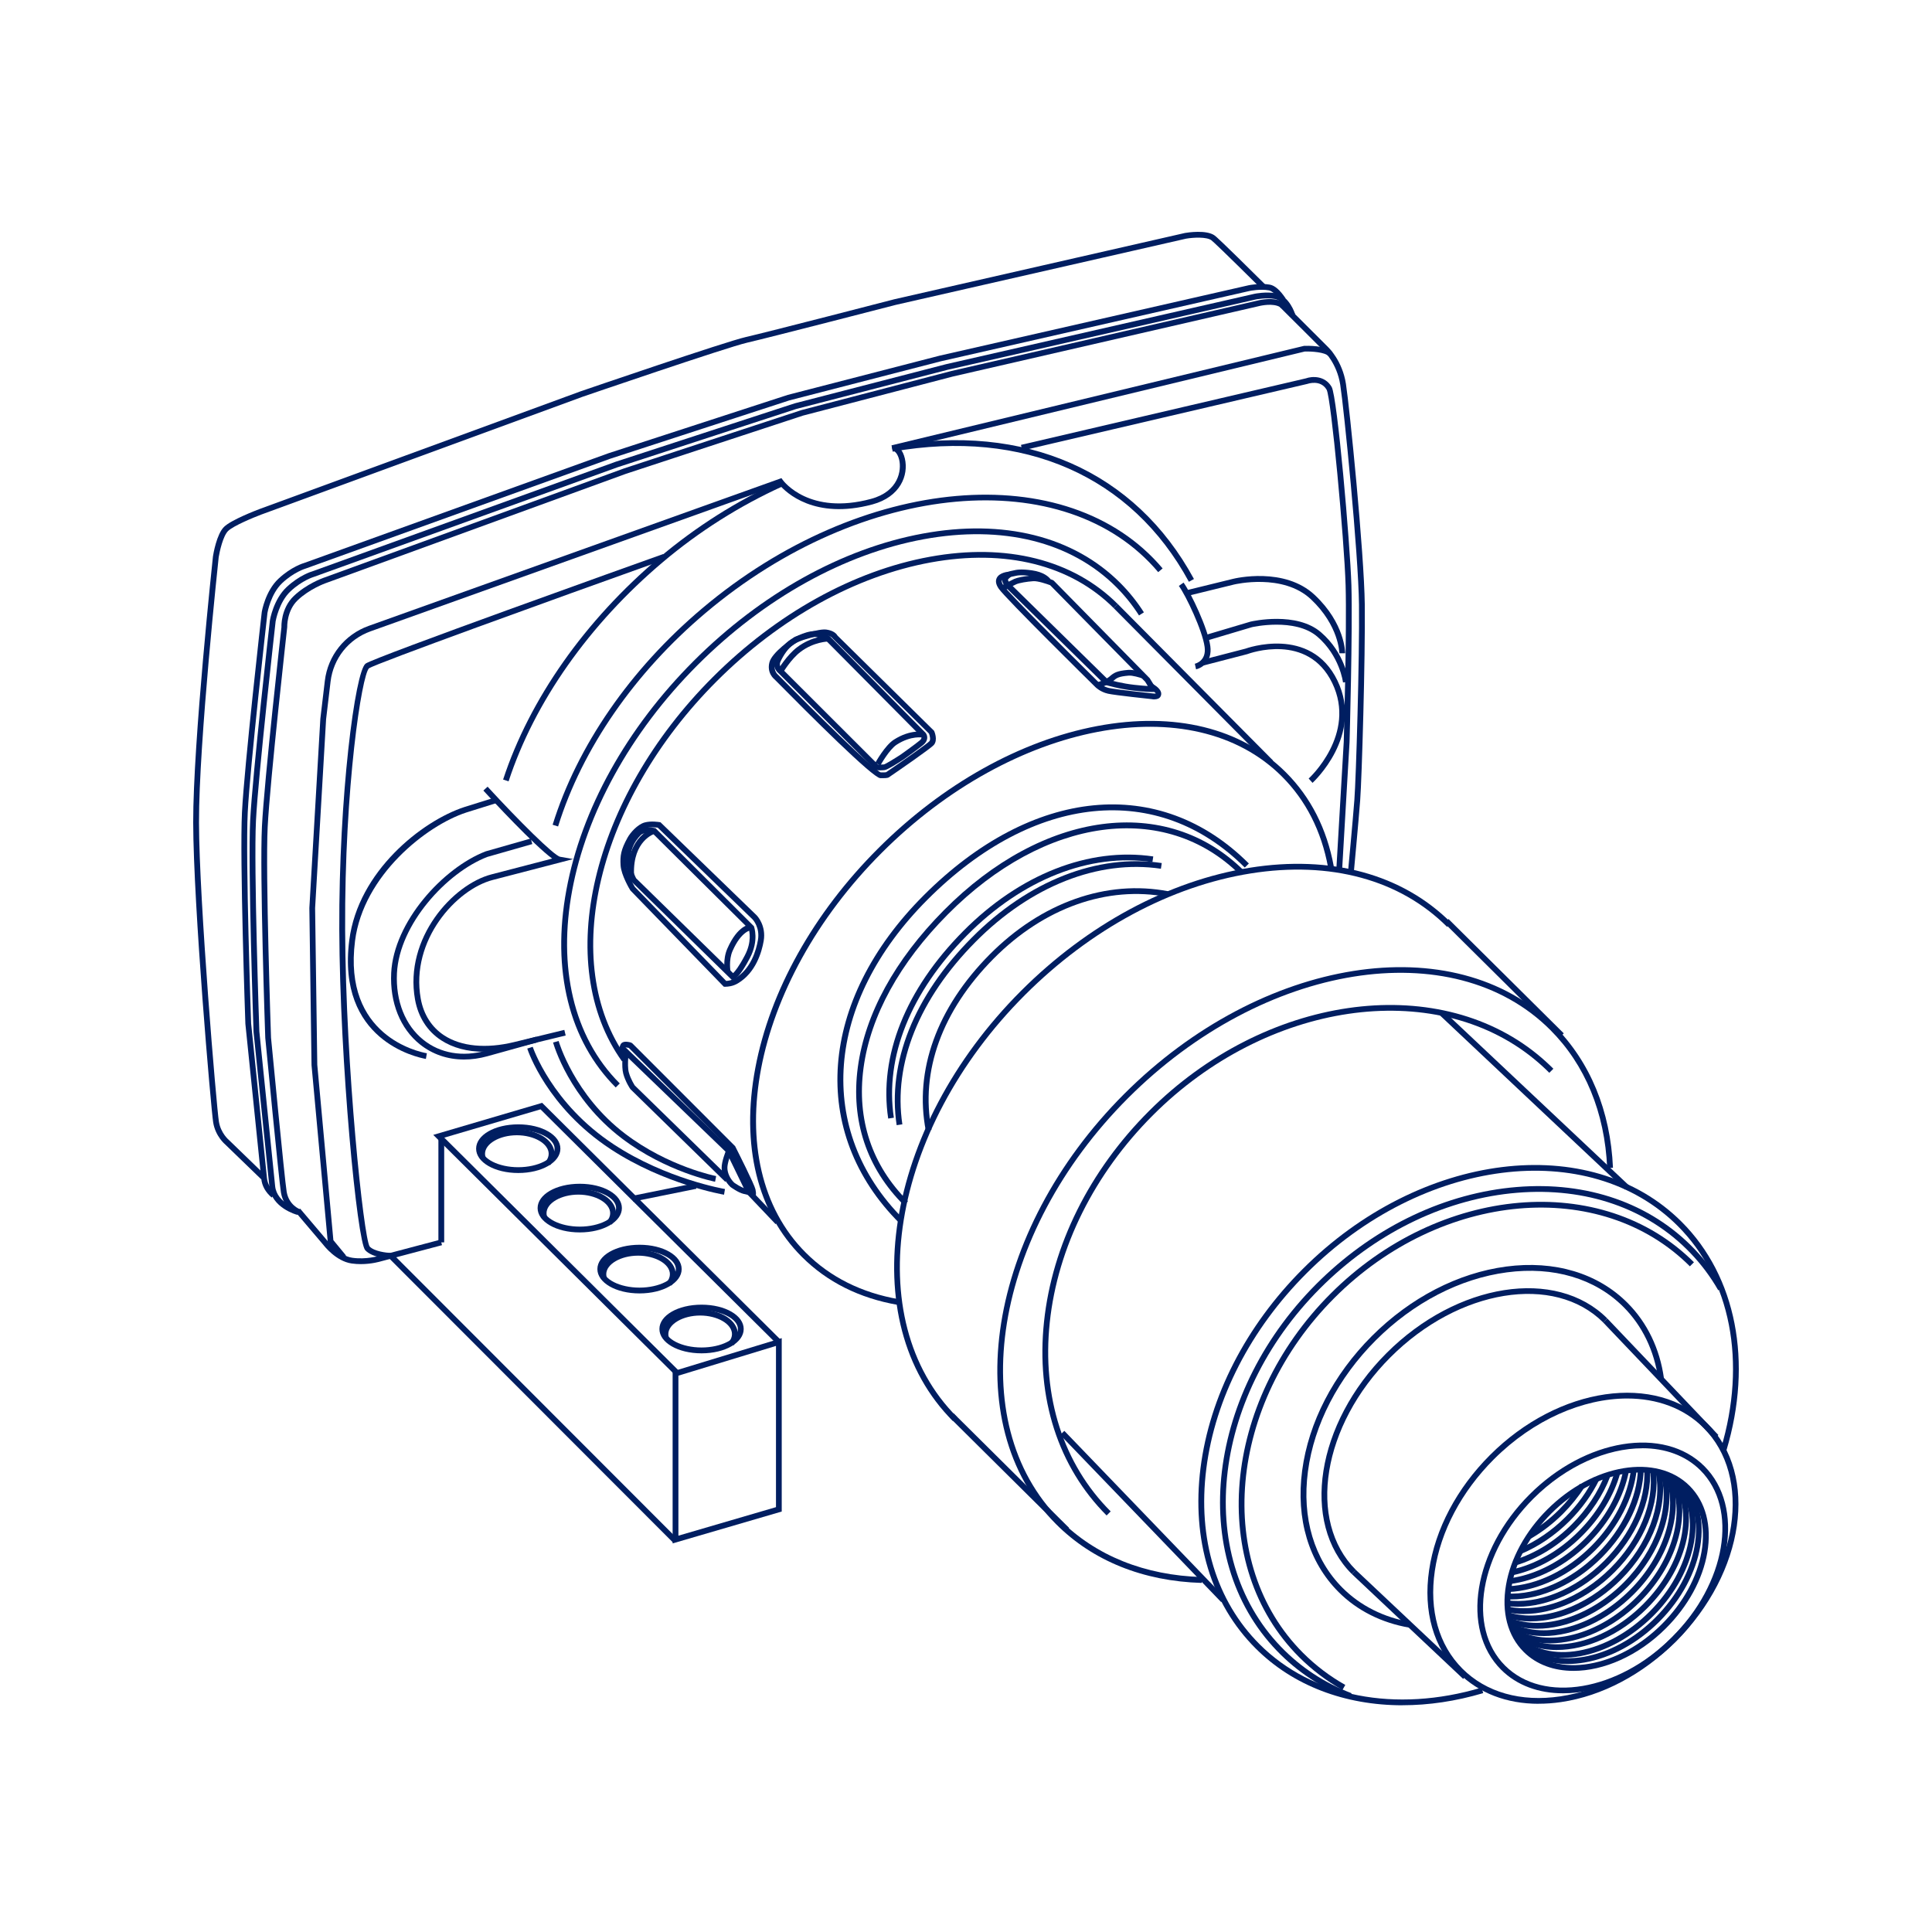 <?xml version="1.0" encoding="UTF-8"?>
<svg xmlns="http://www.w3.org/2000/svg" width="350" height="350" viewBox="0 0 350 350" fill="none">
  <path d="M121.852 279.595V248.444L141.617 242.415V273.828L121.852 279.603V279.595ZM122.9 249.214V278.203L140.577 273.034V243.824L122.9 249.214V249.214Z" fill="#001E61"></path>
  <path d="M122.138 248.952L78.487 205.596L98.22 199.788L141.462 242.743L140.724 243.488L97.917 200.968L80.486 206.095L122.876 248.215L122.138 248.952Z" fill="#001E61"></path>
  <path d="M71.14 227.127L70.398 227.868L121.874 279.398L122.616 278.657L71.14 227.127Z" fill="#001E61"></path>
  <path d="M125.956 214.329L114.507 216.644L114.715 217.671L126.164 215.356L125.956 214.329Z" fill="#001E61"></path>
  <path d="M65.365 229.006C64.841 229.006 64.284 228.974 63.702 228.892C60.852 228.49 58.681 225.664 58.591 225.541L53.586 219.644L54.381 218.964L59.402 224.886C59.443 224.935 61.425 227.516 63.842 227.86C66.356 228.212 68.625 227.524 68.65 227.516L79.806 224.567L80.076 225.574L68.936 228.523C68.871 228.539 67.356 229.006 65.357 229.006H65.365Z" fill="#001E61"></path>
  <path d="M245.244 158.054L244.204 157.955C244.212 157.865 245.056 148.888 245.359 144.899C245.662 140.934 246.301 119.26 246.195 109.553C246.088 100.191 243.45 73.864 242.795 69.687C242.197 65.853 239.912 63.666 239.887 63.642L239.404 63.158C237.971 61.725 235.382 59.128 231.77 55.549L232.507 54.803C236.111 58.391 238.708 60.988 240.141 62.421L240.616 62.896C240.706 62.986 243.18 65.345 243.827 69.531C244.483 73.725 247.137 100.158 247.243 109.553C247.349 119.276 246.711 141.008 246.407 144.989C246.104 148.994 245.261 157.972 245.253 158.062L245.244 158.054Z" fill="#001E61"></path>
  <path d="M47.328 213.648L40.791 207.324C40.791 207.324 39.03 205.891 38.621 203.351C38.236 200.976 35.033 163.984 35 149.003C34.976 134.439 38.547 101.125 38.58 100.789C38.645 100.363 39.243 96.775 40.578 95.457C41.864 94.179 46.468 92.426 46.984 92.229L105.158 70.899C106.239 70.531 131.411 61.897 135.13 61.053C138.808 60.218 161.784 54.279 162.013 54.214L214.667 42.205C215.084 42.132 218.582 41.575 220.073 42.68C220.269 42.828 220.875 43.278 229.271 51.601L228.534 52.346C221.637 45.515 219.786 43.778 219.45 43.524C218.598 42.885 216.19 43.008 214.871 43.237L162.259 55.237C162.038 55.295 139.053 61.233 135.359 62.077C131.698 62.913 105.772 71.8 105.51 71.89L47.352 93.212C46.001 93.72 42.274 95.252 41.316 96.202C40.398 97.111 39.784 99.921 39.62 100.928C39.587 101.239 36.016 134.496 36.049 149.003C36.073 163.247 39.235 200.615 39.653 203.179C39.997 205.309 41.471 206.53 41.488 206.538L48.057 212.894L47.328 213.648V213.648Z" fill="#001E61"></path>
  <path d="M80.469 205.841H79.421V225.066H80.469V205.841Z" fill="#001E61"></path>
  <path d="M54.053 220.07C53.947 220.037 51.424 219.144 50.899 216.064C50.539 213.935 48.155 189.091 48.057 188.034C48.041 187.706 47.033 158.152 47.451 149.756C47.869 141.368 50.957 113.862 50.989 113.584C50.981 113.526 50.85 110.209 53.234 107.956C55.527 105.786 58.435 104.737 58.558 104.696L113.071 84.849L145.189 74.29L172.367 67.205L227.74 54.468C227.805 54.451 229.902 53.886 231.598 54.378C233.343 54.886 234.522 56.728 234.571 56.802L233.687 57.359C233.687 57.359 232.663 55.77 231.303 55.377C229.894 54.967 228.018 55.467 227.994 55.475L172.613 68.213L145.475 75.29L113.407 85.832L58.91 105.679C58.91 105.679 56.076 106.703 53.955 108.718C51.923 110.635 52.03 113.592 52.03 113.625C51.997 113.985 48.909 141.459 48.491 149.814C48.073 158.169 49.089 187.673 49.097 187.977C49.122 188.206 51.571 213.812 51.931 215.9C52.349 218.341 54.307 219.062 54.389 219.087L54.053 220.078V220.07Z" fill="#001E61"></path>
  <path d="M53.856 220.086C53.668 220.037 49.204 218.817 48.803 214.991C48.573 212.829 45.935 186.961 45.935 186.961C45.919 186.625 44.903 157.038 45.321 148.634C45.747 140.23 48.86 112.691 48.893 112.421C48.917 112.241 49.54 108.587 51.907 106.368C54.233 104.189 56.469 103.533 56.568 103.509L111.547 83.645L143.96 73.07L171.384 65.977L227.265 53.223C227.363 53.198 229.394 52.805 231.098 53.124C233.597 53.583 234.588 56.794 234.629 56.933L233.629 57.236C233.629 57.236 232.777 54.501 230.91 54.157C229.403 53.878 227.502 54.247 227.486 54.255L171.638 67.001L144.255 74.086L111.891 84.644L56.887 104.5C56.83 104.516 54.758 105.131 52.628 107.129C50.531 109.095 49.941 112.527 49.933 112.56C49.908 112.814 46.787 140.32 46.37 148.683C45.952 157.047 46.968 186.592 46.984 186.887C46.984 186.887 49.622 212.722 49.843 214.885C50.17 217.989 54.086 219.062 54.127 219.079L53.856 220.086V220.086Z" fill="#001E61"></path>
  <path d="M49.228 216.957C48.106 215.998 47.459 214.852 47.328 213.533C47.099 211.37 44.453 185.486 44.453 185.486C44.436 185.15 43.412 155.547 43.838 147.135C44.264 138.73 47.385 111.175 47.418 110.897C47.443 110.716 48.073 107.063 50.441 104.843C52.775 102.656 55.011 102.009 55.109 101.985L110.22 82.113L142.706 71.538L170.204 64.436L226.216 51.674C226.314 51.65 228.354 51.256 230.058 51.568C230.951 51.731 231.876 52.534 232.876 54.009L232.007 54.598C230.975 53.083 230.271 52.673 229.861 52.6C228.354 52.321 226.445 52.69 226.429 52.698L170.442 65.452L142.993 72.537L110.548 83.104L55.421 102.984C55.363 103 53.283 103.615 51.145 105.613C49.04 107.587 48.45 111.011 48.45 111.044C48.425 111.298 45.296 138.812 44.879 147.184C44.453 155.547 45.477 185.109 45.493 185.404C45.493 185.404 48.139 211.256 48.36 213.41C48.466 214.45 48.991 215.368 49.9 216.146L49.22 216.94L49.228 216.957Z" fill="#001E61"></path>
  <path d="M70.755 228.015C70.624 228.015 67.487 227.917 66.168 226.491C64.685 224.894 61.564 192.391 61.466 168.44C61.368 144.227 64.325 121.594 66.233 120.218C67.855 119.047 114.815 102.271 120.164 100.363L120.517 101.346C99.653 108.792 68.142 120.194 66.848 121.07C65.553 122.258 62.408 142.433 62.523 168.44C62.629 193.448 65.873 224.14 66.962 225.811C67.79 226.704 70.01 226.958 70.796 226.983L70.771 228.031L70.755 228.015Z" fill="#001E61"></path>
  <path d="M243.139 157.39L242.099 157.333L243.434 134.381C243.434 134.192 244.008 114.058 243.77 106.039C243.524 97.692 241.149 72.144 240.338 70.612C239.232 68.728 236.98 69.506 236.881 69.539L185.195 81.613L184.957 80.597L236.586 68.54C237.61 68.163 240.002 67.975 241.239 70.088C242.271 71.849 244.597 98.675 244.819 106.006C245.056 114.058 244.491 134.225 244.483 134.43L243.148 157.398L243.139 157.39Z" fill="#001E61"></path>
  <path d="M61.876 228.105L59.386 225.091L56.437 192.965L56.044 164.492L58.034 130.212L58.845 123.356C59.386 118.769 62.433 114.943 66.782 113.387L141.568 86.618L141.797 86.937C141.986 87.2 146.638 93.384 157.787 90.378C162.824 89.026 163.332 85.16 162.898 83.309C162.644 82.228 162.087 81.638 161.727 81.703L161.506 80.679L236.226 62.659C236.726 62.634 240.231 62.544 241.378 63.764L240.616 64.477C239.994 63.814 237.684 63.642 236.365 63.682L163.144 81.351C163.488 81.769 163.758 82.35 163.922 83.055C164.635 86.11 163.103 90.017 158.065 91.377C147.507 94.219 142.363 89.198 141.208 87.847L67.134 114.37C63.162 115.795 60.385 119.285 59.885 123.479L59.074 130.302L57.084 164.508L57.477 192.899L60.393 224.665L62.678 227.433L61.876 228.097V228.105Z" fill="#001E61"></path>
  <path d="M93.887 212.501C89.603 212.501 86.253 210.568 86.253 208.094C86.253 205.62 89.603 203.687 93.887 203.687C98.171 203.687 101.521 205.62 101.521 208.094C101.521 210.568 98.171 212.501 93.887 212.501V212.501ZM93.887 204.727C90.315 204.727 87.301 206.267 87.301 208.094C87.301 209.921 90.315 211.452 93.887 211.452C97.458 211.452 100.473 209.912 100.473 208.094C100.473 206.275 97.458 204.727 93.887 204.727V204.727Z" fill="#001E61"></path>
  <path d="M99.662 211.084L98.851 210.429C99.211 209.986 99.4 209.511 99.4 209.02C99.4 207.193 96.762 205.661 93.633 205.661C90.504 205.661 87.866 207.201 87.866 209.02C87.866 209.224 87.899 209.437 87.965 209.642L86.973 209.97C86.875 209.659 86.818 209.339 86.818 209.02C86.818 206.546 89.808 204.613 93.633 204.613C97.458 204.613 100.448 206.546 100.448 209.02C100.448 209.74 100.178 210.453 99.67 211.084H99.662Z" fill="#001E61"></path>
  <path d="M105.027 223.264C100.743 223.264 97.393 221.331 97.393 218.857C97.393 216.383 100.743 214.45 105.027 214.45C109.311 214.45 112.661 216.383 112.661 218.857C112.661 221.331 109.311 223.264 105.027 223.264V223.264ZM105.027 215.49C101.456 215.49 98.441 217.03 98.441 218.849C98.441 220.667 101.456 222.215 105.027 222.215C108.598 222.215 111.613 220.676 111.613 218.849C111.613 217.022 108.598 215.49 105.027 215.49V215.49Z" fill="#001E61"></path>
  <path d="M110.802 221.847L109.991 221.192C110.351 220.741 110.54 220.274 110.54 219.783C110.54 217.956 107.902 216.416 104.773 216.416C101.644 216.416 99.007 217.956 99.007 219.783C99.007 219.988 99.039 220.2 99.105 220.397L98.114 220.725C98.015 220.413 97.958 220.094 97.958 219.775C97.958 217.301 100.948 215.368 104.773 215.368C108.598 215.368 111.588 217.301 111.588 219.775C111.588 220.495 111.318 221.208 110.81 221.839L110.802 221.847Z" fill="#001E61"></path>
  <path d="M115.856 234.314C111.572 234.314 108.222 232.381 108.222 229.907C108.222 227.434 111.572 225.5 115.856 225.5C120.14 225.5 123.49 227.434 123.49 229.907C123.49 232.381 120.14 234.314 115.856 234.314V234.314ZM115.856 226.541C112.284 226.541 109.27 228.081 109.27 229.907C109.27 231.734 112.284 233.266 115.856 233.266C119.427 233.266 122.442 231.726 122.442 229.907C122.442 228.089 119.427 226.541 115.856 226.541V226.541Z" fill="#001E61"></path>
  <path d="M121.622 232.897L120.811 232.242C121.172 231.799 121.36 231.324 121.36 230.833C121.36 229.006 118.723 227.474 115.594 227.474C112.464 227.474 109.827 229.014 109.827 230.833C109.827 231.037 109.86 231.25 109.925 231.455L108.934 231.783C108.828 231.472 108.778 231.152 108.778 230.833C108.778 228.359 111.768 226.426 115.594 226.426C119.419 226.426 122.409 228.359 122.409 230.833C122.409 231.553 122.138 232.266 121.63 232.897H121.622Z" fill="#001E61"></path>
  <path d="M127.094 245.168C122.81 245.168 119.46 243.235 119.46 240.761C119.46 238.287 122.81 236.354 127.094 236.354C131.378 236.354 134.728 238.287 134.728 240.761C134.728 243.235 131.378 245.168 127.094 245.168ZM127.094 237.394C123.523 237.394 120.508 238.934 120.508 240.753C120.508 242.571 123.523 244.111 127.094 244.111C130.665 244.111 133.68 242.571 133.68 240.753C133.68 238.934 130.665 237.394 127.094 237.394Z" fill="#001E61"></path>
  <path d="M132.869 243.751L132.058 243.095C132.418 242.645 132.607 242.178 132.607 241.687C132.607 239.86 129.969 238.32 126.84 238.32C123.711 238.32 121.074 239.86 121.074 241.687C121.074 241.891 121.106 242.104 121.172 242.301L120.181 242.629C120.074 242.317 120.025 241.998 120.025 241.678C120.025 239.205 123.015 237.271 126.84 237.271C130.665 237.271 133.655 239.205 133.655 241.678C133.655 242.399 133.385 243.112 132.877 243.743L132.869 243.751Z" fill="#001E61"></path>
  <path d="M283.153 306.757C278.787 306.757 274.815 305.365 271.923 302.473C264.592 295.142 266.902 280.914 277.059 270.757C287.216 260.599 301.444 258.29 308.776 265.621C316.107 272.952 313.797 287.18 303.64 297.337C297.488 303.489 289.854 306.757 283.153 306.757V306.757ZM297.537 262.369C291.123 262.369 283.751 265.547 277.796 271.494C268.041 281.25 265.739 294.814 272.66 301.736C279.582 308.657 293.147 306.356 302.902 296.6C312.658 286.844 314.96 273.279 308.038 266.358C305.343 263.663 301.633 262.361 297.537 262.361V262.369Z" fill="#001E61"></path>
  <path d="M278.73 308.658C272.947 308.658 267.885 306.724 264.207 303.038C259.685 298.517 257.793 291.907 258.899 284.428C259.989 277.007 263.904 269.618 269.908 263.606C282.351 251.163 300.035 248.6 309.341 257.905C318.638 267.202 316.082 284.895 303.64 297.337C297.635 303.342 290.239 307.257 282.817 308.346C281.425 308.551 280.057 308.649 278.73 308.649V308.658ZM294.777 253.35C286.815 253.35 277.845 257.159 270.645 264.351C264.797 270.2 260.988 277.383 259.931 284.584C258.883 291.726 260.66 298.017 264.944 302.301C269.228 306.585 275.519 308.371 282.662 307.314C289.862 306.249 297.046 302.449 302.894 296.6C314.927 284.567 317.483 267.538 308.595 258.65C305.016 255.079 300.126 253.35 294.777 253.35Z" fill="#001E61"></path>
  <path d="M244.474 307.732C239.412 305.798 234.989 302.874 231.311 299.057C214.896 282.011 218.508 251.802 239.355 231.725C249.438 222.01 262.012 216.088 274.757 215.04C287.544 213.983 298.971 217.964 306.941 226.237C308.964 228.342 310.733 230.693 312.183 233.224L311.274 233.74C309.865 231.283 308.153 228.998 306.187 226.958C298.446 218.914 287.315 215.048 274.847 216.08C262.339 217.112 249.995 222.936 240.084 232.479C219.647 252.154 216.051 281.692 232.065 298.328C235.636 302.031 239.936 304.865 244.851 306.749L244.474 307.723V307.732Z" fill="#001E61"></path>
  <path d="M217.714 286.763C207.098 286.452 197.964 282.774 191.313 276.114C173.227 258.028 178.764 223.068 203.649 198.183C228.534 173.298 263.494 167.761 281.581 185.847C288.084 192.351 291.754 201.238 292.205 211.559L291.156 211.6C290.722 201.541 287.151 192.891 280.835 186.576C263.158 168.899 228.862 174.437 204.386 198.912C179.911 223.387 174.374 257.684 192.05 275.361C198.513 281.824 207.393 285.395 217.738 285.698L217.705 286.746L217.714 286.763Z" fill="#001E61"></path>
  <path d="M172.621 257.438C154.535 239.352 160.072 204.391 184.957 179.506C196.99 167.474 211.71 159.553 226.396 157.202C241.149 154.843 254.107 158.381 262.888 167.17L262.151 167.908C253.608 159.364 240.969 155.932 226.56 158.234C212.086 160.544 197.58 168.366 185.694 180.244C161.219 204.719 155.682 239.016 173.358 256.692L172.621 257.43V257.438Z" fill="#001E61"></path>
  <path d="M162.914 221.568C146.483 205.137 148.252 181.276 167.33 162.198C186.972 142.556 210.096 140.287 226.241 156.432L225.504 157.169C209.809 141.474 187.267 143.735 168.075 162.935C149.44 181.57 147.662 204.834 163.66 220.831L162.923 221.568H162.914Z" fill="#001E61"></path>
  <path d="M163.758 218.35C156.992 211.641 154.109 202.991 155.403 193.342C156.697 183.709 162.087 173.871 170.975 164.91C188.971 146.767 211.325 143.81 225.34 157.71L224.603 158.456C211.022 144.989 189.274 147.946 171.712 165.647C162.98 174.445 157.697 184.07 156.435 193.481C155.182 202.795 157.967 211.133 164.487 217.604L163.75 218.35H163.758Z" fill="#001E61"></path>
  <path d="M167.722 204.866C165.593 193.931 169.688 182.586 179.264 172.929C188.635 163.484 200.446 159.299 211.685 161.469L211.488 162.493C200.602 160.396 189.126 164.467 180.009 173.666C170.688 183.07 166.69 194.079 168.755 204.662L167.731 204.858L167.722 204.866Z" fill="#001E61"></path>
  <path d="M160.908 202.646C159.196 191.302 164.02 179.236 174.48 168.686C184.728 158.356 197.285 153.434 208.925 155.154L208.769 156.186C197.449 154.498 185.227 159.331 175.218 169.415C164.987 179.727 160.269 191.474 161.931 202.483L160.899 202.638L160.908 202.646Z" fill="#001E61"></path>
  <path d="M162.439 203.843C160.727 192.498 165.552 180.432 176.02 169.882C186.268 159.553 198.817 154.63 210.464 156.35L210.309 157.382C198.989 155.695 186.767 160.527 176.758 170.611C166.527 180.924 161.809 192.67 163.471 203.679L162.439 203.835V203.843Z" fill="#001E61"></path>
  <path d="M200.471 274.541C191.698 265.768 187.668 253.301 189.135 239.442C190.593 225.623 197.342 212.066 208.138 201.279C229.059 180.358 259.989 175.861 278.566 191.04C279.549 191.842 280.499 192.702 281.409 193.612L280.672 194.349C279.795 193.472 278.861 192.629 277.911 191.851C259.751 177.008 229.427 181.48 208.884 202.016C198.26 212.64 191.616 225.975 190.175 239.556C188.741 253.096 192.665 265.26 201.208 273.804L200.471 274.541V274.541Z" fill="#001E61"></path>
  <path d="M254.083 308.928C243.639 308.928 234.211 305.381 227.437 298.599C219.385 290.547 215.854 278.956 217.484 265.957C219.114 253.006 225.684 240.204 235.98 229.907C257.269 208.61 288.085 204.776 304.672 221.364C314.542 231.234 317.565 246.707 312.756 262.754L311.757 262.451C316.451 246.773 313.526 231.693 303.935 222.101C287.765 205.923 257.613 209.757 236.726 230.644C226.593 240.777 220.13 253.367 218.533 266.088C216.935 278.76 220.368 290.039 228.182 297.862C237.741 307.421 252.772 310.361 268.401 305.725L268.696 306.724C263.724 308.199 258.801 308.92 254.091 308.92L254.083 308.928Z" fill="#001E61"></path>
  <path d="M243.197 306.159C240.321 304.538 237.676 302.531 235.341 300.204C218.762 283.625 221.318 254.088 241.034 234.363C260.759 214.639 290.288 212.083 306.875 228.67L306.138 229.408C289.96 213.23 261.094 215.786 241.779 235.1C222.465 254.415 219.909 283.289 236.087 299.459C238.347 301.72 240.919 303.669 243.713 305.242L243.197 306.151V306.159Z" fill="#001E61"></path>
  <path d="M101.112 149.723L100.112 149.411C104.552 135.134 114.16 121.217 127.176 110.233C156.017 85.888 193.451 82.637 210.62 102.975L209.817 103.647C193.025 83.751 156.255 87.06 127.848 111.027C114.987 121.881 105.486 135.617 101.103 149.715L101.112 149.723Z" fill="#001E61"></path>
  <path d="M215.379 105.392C205.001 86.249 185.448 77.656 161.726 81.817L161.546 80.785C185.735 76.542 205.689 85.332 216.296 104.892L215.379 105.392Z" fill="#001E61"></path>
  <path d="M92.134 141.548L91.143 141.221C95.918 126.665 105.961 112.388 119.419 101.026C126.07 95.415 133.442 90.746 141.33 87.159L141.764 88.109C133.958 91.664 126.668 96.275 120.091 101.829C106.772 113.068 96.844 127.173 92.134 141.548Z" fill="#001E61"></path>
  <path d="M112.694 192.293C100.03 174.624 107.091 144.685 129.117 122.667C140.659 111.126 154.633 103.377 168.452 100.862C182.344 98.331 194.434 101.378 202.494 109.43L201.757 110.168C193.951 102.361 182.188 99.421 168.64 101.886C155.026 104.368 141.249 112.011 129.855 123.405C108.189 145.07 101.177 174.42 113.546 191.678L112.694 192.285V192.293Z" fill="#001E61"></path>
  <path d="M162.652 236.395C155.681 235.183 149.816 232.25 145.238 227.671C137.177 219.611 134.196 207.464 136.833 193.465C139.455 179.54 147.343 165.426 159.04 153.737C170.729 142.048 184.842 134.16 198.767 131.531C212.766 128.893 224.914 131.875 232.974 139.935C237.463 144.424 240.37 150.141 241.624 156.932L240.592 157.12C239.379 150.543 236.562 145.005 232.228 140.672C216.059 124.503 183.548 130.687 159.769 154.466C135.99 178.245 129.797 210.756 145.975 226.926C150.398 231.349 156.066 234.192 162.824 235.363L162.644 236.395H162.652Z" fill="#001E61"></path>
  <path d="M111.547 197.011C103.086 188.549 99.907 175.828 102.611 161.199C105.297 146.635 113.489 131.907 125.669 119.726C137.849 107.546 152.585 99.355 167.141 96.668C181.779 93.965 194.492 97.143 202.953 105.605C204.559 107.21 206 109.004 207.229 110.929L206.344 111.494C205.157 109.635 203.764 107.898 202.208 106.342C194 98.134 181.607 95.063 167.321 97.692C152.97 100.338 138.431 108.431 126.398 120.464C101.603 145.259 95.263 179.269 112.276 196.274L111.539 197.011H111.547Z" fill="#001E61"></path>
  <path d="M255.311 294.863C250.29 294.003 245.85 291.775 242.484 288.401C237.078 282.994 234.743 275.188 235.898 266.407C237.053 257.683 241.525 249.034 248.504 242.055C255.483 235.076 264.125 230.603 272.857 229.448C281.638 228.293 289.444 230.628 294.85 236.034C298.405 239.589 300.691 244.307 301.436 249.672L300.404 249.82C299.683 244.684 297.504 240.171 294.113 236.779C288.945 231.611 281.441 229.383 272.996 230.497C264.494 231.619 256.065 235.993 249.25 242.8C242.435 249.615 238.069 258.044 236.947 266.546C235.833 274.992 238.061 282.495 243.229 287.663C246.448 290.883 250.691 293.012 255.5 293.84L255.328 294.872L255.311 294.863Z" fill="#001E61"></path>
  <path d="M244.884 285.149C235.587 275.852 238.405 257.905 251.167 245.135C263.929 232.373 281.876 229.555 291.181 238.852L290.444 239.589C281.556 230.702 264.264 233.519 251.912 245.872C239.56 258.224 236.742 275.516 245.629 284.403L244.892 285.141L244.884 285.149Z" fill="#001E61"></path>
  <path d="M284.005 301.45C280.426 301.45 277.313 300.27 275.06 298.017L275.798 297.28C278.419 299.91 282.359 300.925 286.872 300.155C291.451 299.369 296.071 296.846 299.88 293.037C307.686 285.231 309.595 274.427 304.123 268.955L304.86 268.218C310.733 274.099 308.833 285.559 300.617 293.774C296.661 297.731 291.836 300.36 287.044 301.179C285.996 301.359 284.98 301.45 283.997 301.45H284.005Z" fill="#001E61"></path>
  <path d="M283.121 300.336C279.656 300.336 276.666 299.205 274.495 297.035L275.232 296.297C277.78 298.845 281.613 299.811 286.037 299.025C290.525 298.222 295.063 295.716 298.823 291.964C306.523 284.264 308.464 273.681 303.156 268.373L303.894 267.636C309.611 273.354 307.662 284.6 299.56 292.701C295.661 296.6 290.919 299.213 286.217 300.049C285.152 300.237 284.112 300.336 283.112 300.336H283.121Z" fill="#001E61"></path>
  <path d="M282.048 298.918C278.959 298.918 276.125 298.034 273.93 296.182L274.602 295.38C280.172 300.081 290.304 297.985 297.668 290.612C304.926 283.347 307.064 273.599 302.632 267.939L303.451 267.292C308.21 273.37 306.04 283.715 298.405 291.35C293.499 296.256 287.38 298.91 282.039 298.91L282.048 298.918Z" fill="#001E61"></path>
  <path d="M280.778 297.707C278.271 297.707 275.929 297.125 273.93 295.913L274.471 295.02C280.344 298.599 289.584 296.224 296.44 289.368C303.124 282.684 305.573 273.575 302.264 267.702L303.173 267.186C306.703 273.461 304.18 283.102 297.177 290.105C292.27 295.012 286.16 297.707 280.77 297.707H280.778Z" fill="#001E61"></path>
  <path d="M279.631 296.379C277.469 296.379 275.413 295.945 273.594 295.035L274.061 294.101C280.008 297.075 288.74 294.577 295.276 288.04C301.485 281.831 304.098 273.378 301.641 267.48L302.607 267.079C305.229 273.361 302.517 282.282 296.014 288.785C291.123 293.676 285.021 296.387 279.623 296.387L279.631 296.379Z" fill="#001E61"></path>
  <path d="M278.493 295.06C276.65 295.06 274.872 294.741 273.258 294.085L273.652 293.119C279.541 295.511 287.953 292.873 294.113 286.713C299.962 280.865 302.665 272.985 300.83 267.112L301.829 266.8C303.779 273.034 300.978 281.332 294.859 287.45C289.977 292.332 283.907 295.06 278.501 295.06H278.493Z" fill="#001E61"></path>
  <path d="M277.329 293.733C275.888 293.733 274.495 293.545 273.177 293.143L273.48 292.144C279.328 293.897 287.159 291.186 292.95 285.386C298.479 279.857 301.215 272.534 299.921 266.735L300.945 266.505C302.321 272.649 299.479 280.349 293.696 286.123C288.83 290.989 282.777 293.725 277.346 293.725L277.329 293.733Z" fill="#001E61"></path>
  <path d="M276.093 292.398C274.995 292.398 273.93 292.283 272.898 292.054L273.127 291.03C278.927 292.324 286.25 289.588 291.779 284.059C296.947 278.891 299.7 272.166 298.946 266.505L299.986 266.366C300.781 272.338 297.922 279.398 292.524 284.796C287.708 289.613 281.564 292.39 276.101 292.39L276.093 292.398Z" fill="#001E61"></path>
  <path d="M274.946 291.079C274.217 291.079 273.504 291.03 272.808 290.932L272.955 289.9C278.632 290.702 285.398 287.966 290.616 282.749C295.448 277.916 298.168 271.772 297.881 266.309L298.93 266.251C299.225 272.002 296.399 278.448 291.361 283.486C286.553 288.294 280.45 291.079 274.962 291.079H274.946Z" fill="#001E61"></path>
  <path d="M273.783 289.752C273.496 289.752 273.217 289.752 272.939 289.727L272.996 288.679C278.452 288.974 284.611 286.254 289.444 281.413C293.859 276.998 296.579 271.297 296.726 266.169L297.775 266.202C297.619 271.674 294.859 277.49 290.19 282.159C285.39 286.959 279.32 289.752 273.791 289.752H273.783Z" fill="#001E61"></path>
  <path d="M273.283 288.409L273.242 287.36C278.386 287.147 283.866 284.493 288.273 280.086C292.328 276.032 294.949 270.945 295.465 266.137L296.505 266.251C295.964 271.305 293.229 276.613 289.01 280.832C284.415 285.427 278.689 288.188 273.283 288.409Z" fill="#001E61"></path>
  <path d="M273.43 286.984L273.307 285.944C278.075 285.387 283.104 282.774 287.11 278.768C290.755 275.123 293.237 270.683 294.08 266.276L295.104 266.473C294.22 271.085 291.639 275.713 287.847 279.505C283.686 283.675 278.427 286.394 273.43 286.976V286.984Z" fill="#001E61"></path>
  <path d="M273.93 285.386L273.717 284.362C278.034 283.47 282.375 281.012 285.938 277.449C289.133 274.254 291.402 270.511 292.508 266.628L293.515 266.915C292.36 270.978 289.993 274.877 286.676 278.194C282.965 281.905 278.443 284.461 273.93 285.395V285.386Z" fill="#001E61"></path>
  <path d="M274.667 283.577L274.356 282.577C278.099 281.43 281.704 279.194 284.767 276.123C287.429 273.46 289.493 270.34 290.738 267.104L291.713 267.481C290.419 270.856 288.273 274.099 285.504 276.868C282.31 280.063 278.566 282.381 274.659 283.577H274.667Z" fill="#001E61"></path>
  <path d="M275.634 281.479L275.233 280.513C278.239 279.251 281.13 277.277 283.612 274.803C285.783 272.633 287.519 270.224 288.781 267.62L289.723 268.078C288.404 270.781 286.602 273.288 284.349 275.541C281.777 278.113 278.763 280.169 275.634 281.479Z" fill="#001E61"></path>
  <path d="M277.321 278.735L276.797 277.826C278.82 276.655 280.72 275.197 282.441 273.476C283.874 272.043 285.136 270.487 286.184 268.832L287.069 269.397C285.971 271.109 284.66 272.731 283.178 274.222C281.392 276.008 279.418 277.531 277.321 278.743V278.735Z" fill="#001E61"></path>
  <path d="M285.062 302.695C281.54 302.695 278.345 301.581 276.019 299.254C273.119 296.355 271.989 292.062 272.824 287.156C273.652 282.315 276.306 277.449 280.303 273.46C288.592 265.171 300.167 263.246 306.097 269.176C308.997 272.076 310.127 276.368 309.292 281.275C308.464 286.116 305.81 290.981 301.813 294.97C296.775 300.008 290.517 302.695 285.062 302.695V302.695ZM297.062 266.752C296.128 266.752 295.17 266.833 294.171 267.005C289.543 267.8 284.882 270.347 281.04 274.189C277.198 278.031 274.643 282.7 273.856 287.32C273.078 291.882 274.11 295.855 276.756 298.501C279.41 301.155 283.375 302.187 287.937 301.4C292.565 300.606 297.226 298.058 301.068 294.217C304.909 290.375 307.465 285.706 308.251 281.086C309.029 276.524 307.997 272.551 305.352 269.905C303.279 267.833 300.396 266.752 297.054 266.752H297.062Z" fill="#001E61"></path>
  <path d="M291.189 238.86L290.43 239.583L310.541 260.688L311.3 259.965L291.189 238.86Z" fill="#001E61"></path>
  <path d="M245.612 284.388L244.893 285.151L265.067 304.149L265.786 303.385L245.612 284.388Z" fill="#001E61"></path>
  <path d="M261.586 183.195L260.867 183.958L294.387 215.512L295.105 214.749L261.586 183.195Z" fill="#001E61"></path>
  <path d="M262.41 166.486L261.671 167.23L282.554 187.946L283.292 187.202L262.41 166.486Z" fill="#001E61"></path>
  <path d="M172.786 256.064L172.047 256.809L192.93 277.524L193.668 276.78L172.786 256.064Z" fill="#001E61"></path>
  <path d="M192.815 259.211L192.06 259.938L221.225 290.235L221.98 289.508L192.815 259.211Z" fill="#001E61"></path>
  <path d="M84.065 191.941C81.084 191.941 78.332 191.007 76.063 189.197C72.499 186.346 70.607 181.637 70.869 176.263C71.32 166.999 80.24 157.218 87.965 154.237L96.147 151.902L96.434 152.91L88.292 155.236C80.912 158.087 72.344 167.457 71.91 176.32C71.664 181.35 73.417 185.749 76.718 188.386C79.773 190.827 83.795 191.515 88.038 190.336L97.122 187.813L97.401 188.82L88.317 191.343C86.867 191.744 85.442 191.941 84.065 191.941V191.941Z" fill="#001E61"></path>
  <path d="M77.144 191.834C75.481 191.539 60.958 188.451 63.276 170.316C64.865 157.849 76.44 148.699 84.156 146.193L89.849 144.415L90.16 145.414L84.475 147.192C77.251 149.551 65.832 158.569 64.317 170.455C62.121 187.624 75.768 190.532 77.332 190.81L77.152 191.842L77.144 191.834Z" fill="#001E61"></path>
  <path d="M202.493 109.425L201.748 110.163L229.882 138.513L230.626 137.775L202.493 109.425Z" fill="#001E61"></path>
  <path d="M237.774 141.819L237.078 141.041C237.168 140.959 245.826 133.013 241.345 123.741C236.898 114.542 226.388 118.343 225.946 118.507L218.017 120.563L217.755 119.547L225.626 117.508C225.692 117.483 237.422 113.215 242.287 123.282C247.112 133.267 237.872 141.737 237.782 141.819H237.774Z" fill="#001E61"></path>
  <path d="M243.295 123.618C243.295 123.569 242.697 118.818 238.634 115.328C234.604 111.863 226.896 113.592 226.814 113.616L218.533 116.082L218.238 115.082L226.552 112.609C226.921 112.527 234.891 110.733 239.314 114.542C243.696 118.31 244.311 123.298 244.335 123.511L243.295 123.634V123.618Z" fill="#001E61"></path>
  <path d="M243.688 118.351H242.64C242.64 118.301 242.574 113.354 237.479 108.562C232.409 103.787 223.685 105.867 223.595 105.884L215.174 107.948L214.929 106.932L223.349 104.868C223.726 104.77 232.712 102.632 238.2 107.8C243.647 112.928 243.688 118.138 243.688 118.351V118.351Z" fill="#001E61"></path>
  <path d="M216.681 121.267L216.452 120.243C216.665 120.194 218.565 119.678 218.23 117.204C217.828 114.206 214.855 107.948 213.561 106.146L214.412 105.54C215.789 107.464 218.836 113.87 219.262 117.065C219.638 119.858 217.73 121.029 216.673 121.259L216.681 121.267Z" fill="#001E61"></path>
  <path d="M87.67 190.532C84.655 190.532 82.026 189.835 79.904 188.451C77.39 186.813 75.76 184.257 75.186 181.079C73.196 169.931 82.042 160.208 89.013 158.406L100.03 155.539C96.697 153.081 89.234 145.038 87.563 143.219L88.333 142.515C93.936 148.609 100.383 155.023 101.472 155.211L103.839 155.629L89.275 159.413C82.689 161.117 74.334 170.324 76.218 180.891C76.734 183.782 78.209 186.092 80.478 187.575C83.558 189.581 88.063 190.016 93.15 188.779L102.234 186.575L102.479 187.591L93.395 189.794C91.372 190.286 89.447 190.532 87.67 190.532V190.532Z" fill="#001E61"></path>
  <path d="M129.543 214.082C129.453 214.065 120.656 212.329 112.62 206.218C103.102 198.985 100.309 189.271 100.194 188.861L101.201 188.583C101.226 188.681 104.036 198.379 113.259 205.391C121.09 211.346 129.658 213.042 129.74 213.058L129.543 214.082V214.082Z" fill="#001E61"></path>
  <path d="M131.165 216.433C131.059 216.416 120.386 214.598 110.63 208.192C99.064 200.599 95.656 190.393 95.517 189.959L96.508 189.639C96.541 189.737 99.957 199.936 111.203 207.324C120.779 213.607 131.231 215.384 131.337 215.401L131.165 216.433Z" fill="#001E61"></path>
  <path d="M132.582 177.532L114.349 159.675C114.349 159.675 114.095 159.233 113.841 158.545C113.603 157.914 113.308 156.931 113.234 155.826C113.112 153.835 113.832 152.049 115.389 150.51C116.355 149.551 118.395 149.969 118.624 150.01L118.772 150.043L136.571 167.785C136.612 167.891 137.538 170.357 135.85 173.568C134.147 176.803 133.237 177.409 132.844 177.483L132.582 177.532V177.532ZM115.225 159.094L132.812 176.295C133.139 175.984 133.827 175.165 134.925 173.085C136.227 170.619 135.769 168.71 135.629 168.26L118.256 151.001C117.584 150.886 116.519 150.854 116.126 151.247C114.791 152.565 114.176 154.089 114.283 155.76C114.348 156.743 114.611 157.611 114.824 158.176C114.996 158.635 115.168 158.971 115.233 159.094H115.225Z" fill="#001E61"></path>
  <path d="M113.808 158.373C113.595 151.492 118.174 150.075 118.37 150.018L118.665 151.017C118.501 151.067 114.668 152.303 114.856 158.34L113.808 158.373Z" fill="#001E61"></path>
  <path d="M131.321 176.164C131.304 176.066 130.895 173.821 131.755 171.864C133.647 167.563 135.785 167.449 136.088 167.457V168.505C136.088 168.505 134.319 168.62 132.705 172.29C131.976 173.953 132.336 175.959 132.336 175.976L131.313 176.164H131.321Z" fill="#001E61"></path>
  <path d="M131.46 178.761C131.37 178.761 131.321 178.761 131.313 178.761L131.116 178.745L114.201 161.314C114.062 161.109 112.522 158.521 112.424 156.752C112.325 155.023 112.473 153.95 113.677 151.763C114.185 150.837 115.479 149.363 116.757 149.003C117.953 148.667 119.435 148.929 119.501 148.937L119.657 148.962L137.104 165.844C137.186 165.934 138.832 167.679 138.349 170.464C137.997 172.503 136.924 176.214 133.688 178.139C132.762 178.696 131.812 178.753 131.46 178.753V178.761ZM118.166 149.879C117.797 149.879 117.396 149.912 117.035 150.01C116.102 150.272 115.02 151.485 114.586 152.263C113.521 154.196 113.366 155.097 113.456 156.686C113.546 158.201 114.996 160.651 115.012 160.675L131.558 177.705C131.87 177.688 132.517 177.615 133.147 177.238C136.023 175.526 136.989 172.143 137.309 170.283C137.694 168.031 136.408 166.638 136.35 166.573L119.149 149.936C118.952 149.912 118.575 149.871 118.158 149.871L118.166 149.879Z" fill="#001E61"></path>
  <path d="M159.613 139.558C159.212 139.558 158.843 139.525 158.786 139.517L158.598 139.5L141.019 121.946C140.618 121.643 139.897 120.669 140.413 119.489C140.945 118.293 142.002 116.622 143.239 115.86C143.771 115.533 146.532 113.911 148.334 114.443C149.702 114.845 150.259 115.221 150.316 115.262L150.39 115.32L167.673 132.743C168.058 133.218 168.222 134.16 167.272 134.946C166.355 135.7 163.889 137.461 163.783 137.534C162.71 138.239 160.858 139.41 160.309 139.5C160.105 139.533 159.851 139.549 159.613 139.549V139.558ZM159.064 138.493C159.359 138.509 159.843 138.526 160.129 138.485C160.424 138.411 161.948 137.493 163.185 136.683C163.193 136.683 165.716 134.88 166.6 134.151C167.108 133.734 166.895 133.455 166.887 133.447L149.685 116.106C149.554 116.032 149.055 115.754 148.039 115.451C147.048 115.156 145.139 115.918 143.788 116.753C142.821 117.351 141.879 118.776 141.371 119.915C141.052 120.644 141.683 121.144 141.707 121.16L159.064 138.493V138.493Z" fill="#001E61"></path>
  <path d="M159.49 138.682L158.573 138.174C158.647 138.043 160.309 135.045 161.907 134.013C164.937 132.063 167.321 132.58 167.419 132.604L167.182 133.62C167.182 133.62 165.109 133.194 162.472 134.889C161.096 135.774 159.507 138.641 159.49 138.674V138.682Z" fill="#001E61"></path>
  <path d="M141.838 121.849L140.945 121.308C141.011 121.202 142.535 118.671 144.378 117.27C147.097 115.197 149.907 115.173 150.03 115.173V116.221C150.03 116.221 147.441 116.254 145.016 118.105C143.337 119.383 141.863 121.824 141.855 121.849H141.838Z" fill="#001E61"></path>
  <path d="M159.957 140.975C159.81 140.975 159.638 140.975 159.449 140.967C158.106 140.918 146.868 129.712 140.282 123.045C140.282 123.045 138.873 121.988 139.389 119.981C139.856 118.138 143.542 115.656 143.96 115.378C144.5 115.173 148.293 113.83 149.759 114.059C151.078 114.256 151.578 114.87 151.733 115.148L169.222 132.399C169.295 132.563 169.926 134.062 169.181 134.947C168.615 135.618 162.529 139.796 161.161 140.73C161.022 140.861 160.817 140.975 159.957 140.975ZM149.366 115.075C148.285 115.075 145.827 115.804 144.427 116.303C143.092 117.204 140.683 119.146 140.405 120.235C140.069 121.554 140.937 122.226 140.97 122.25C147.531 128.893 158.303 139.501 159.556 139.927C160.162 139.943 160.424 139.91 160.523 139.894C164.069 137.469 168.034 134.676 168.378 134.267C168.599 134.005 168.468 133.333 168.296 132.899L150.824 115.648C150.8 115.599 150.546 115.222 149.604 115.083C149.538 115.075 149.456 115.066 149.366 115.066V115.075Z" fill="#001E61"></path>
  <path d="M209.162 126.706C208.949 126.706 208.752 126.673 208.654 126.656C208.425 126.632 201.954 125.952 200.7 125.665C199.324 125.354 198.505 124.535 198.464 124.502C197.801 123.855 182.172 108.439 180.943 106.67C180.419 105.916 180.296 105.253 180.575 104.688C181.074 103.68 182.655 103.574 182.827 103.557L182.876 104.606C182.418 104.63 181.664 104.819 181.508 105.146C181.377 105.408 181.631 105.834 181.795 106.072C182.737 107.423 193.582 118.228 199.193 123.757C199.201 123.765 199.849 124.404 200.913 124.641C202.109 124.912 208.728 125.608 208.793 125.616C209.039 125.657 209.301 125.657 209.383 125.616C209.326 125.526 208.867 125.1 208.343 124.822L208.826 123.896C209.039 124.011 210.096 124.6 210.325 125.379C210.407 125.665 210.374 125.952 210.227 126.206C209.998 126.599 209.531 126.689 209.154 126.689L209.162 126.706Z" fill="#001E61"></path>
  <path d="M208.711 125.362C208.335 125.362 207.409 125.33 205.427 125.117C202.724 124.822 200.405 124.117 200.307 124.093L200.094 123.97L182.491 106.703C182.049 106.94 181.689 107.137 181.68 107.145L181.172 106.228C181.172 106.228 181.459 106.072 181.811 105.876C181.738 105.736 181.664 105.581 181.598 105.392C181.525 105.179 181.492 104.835 181.738 104.426C182.033 103.942 182.671 103.516 183.048 103.459C183.212 103.435 183.36 103.402 183.507 103.361C184.146 103.213 184.867 103.041 186.931 103.32C189.102 103.623 190.011 104.524 190.322 104.934C190.535 105.007 190.683 105.065 190.74 105.089L190.92 105.212L208.285 122.872L209.784 125.297L208.924 125.354C208.924 125.354 208.842 125.354 208.72 125.354L208.711 125.362ZM200.733 123.118C201.241 123.265 203.281 123.822 205.541 124.068C206.655 124.191 207.417 124.248 207.933 124.281L207.458 123.503L190.248 106.015C189.577 105.761 188.012 105.237 187.201 105.286C186.038 105.359 184.662 105.605 184.13 105.835C183.966 105.9 183.728 106.023 183.458 106.162L200.733 123.11V123.118ZM185.055 104.213C184.441 104.213 184.089 104.295 183.753 104.377C183.581 104.417 183.409 104.458 183.22 104.491C183.024 104.549 182.598 104.917 182.598 105.065C182.639 105.187 182.688 105.286 182.737 105.376C183.122 105.171 183.491 104.991 183.72 104.884C184.318 104.622 185.44 104.417 186.448 104.311C185.858 104.237 185.416 104.213 185.055 104.213Z" fill="#001E61"></path>
  <path d="M198.98 124.642L198.694 123.634C199.136 123.503 200.414 123.069 200.954 122.594C201.79 121.857 202.331 121.537 204.354 121.357C205.435 121.259 207.065 121.84 207.253 121.906L206.901 122.889C206.459 122.733 205.156 122.332 204.452 122.397C202.65 122.553 202.314 122.799 201.659 123.38C200.84 124.101 199.177 124.592 198.988 124.642H198.98Z" fill="#001E61"></path>
  <path d="M140.487 221.748L135.212 216.203L131.624 208.815L113.808 191.654C113.751 192.473 113.726 193.579 113.914 194.267C114.267 195.537 114.996 196.642 115.004 196.651L132.107 213.344L131.378 214.09L114.209 197.314C114.103 197.183 113.308 195.971 112.915 194.545C112.53 193.137 112.874 190.564 112.882 190.458L113.022 189.434L132.533 208.274L136.129 215.679L141.257 221.036L140.503 221.757L140.487 221.748Z" fill="#001E61"></path>
  <path d="M135.556 216.482L134.687 216.277C133.737 216.056 132.459 215.122 132.32 215.024C131.337 214.074 130.747 212.779 130.731 211.608C130.706 210.429 131.485 208.512 131.566 208.299L132.533 208.7C132.32 209.224 131.755 210.773 131.771 211.592C131.788 212.501 132.254 213.517 132.992 214.237C133.278 214.442 134.294 215.122 134.925 215.27L135.793 215.474L135.556 216.49V216.482Z" fill="#001E61"></path>
  <path d="M136.629 217.039L136.055 216.163C135.957 216.228 135.916 216.31 135.908 216.335C135.908 216.335 135.957 216.171 135.842 215.671C135.711 215.065 133.606 210.781 132.279 208.176L113.906 189.836C113.644 189.771 113.349 189.738 113.259 189.771C113.243 189.861 113.144 190.59 113.12 191.261L112.071 191.229C112.112 189.984 112.301 189.214 112.628 188.943C113.112 188.55 113.988 188.763 114.34 188.878L114.553 189.009L133.172 207.636C133.753 208.782 136.653 214.533 136.858 215.458C137.038 216.294 136.964 216.826 136.62 217.056L136.629 217.039Z" fill="#001E61"></path>
</svg>
